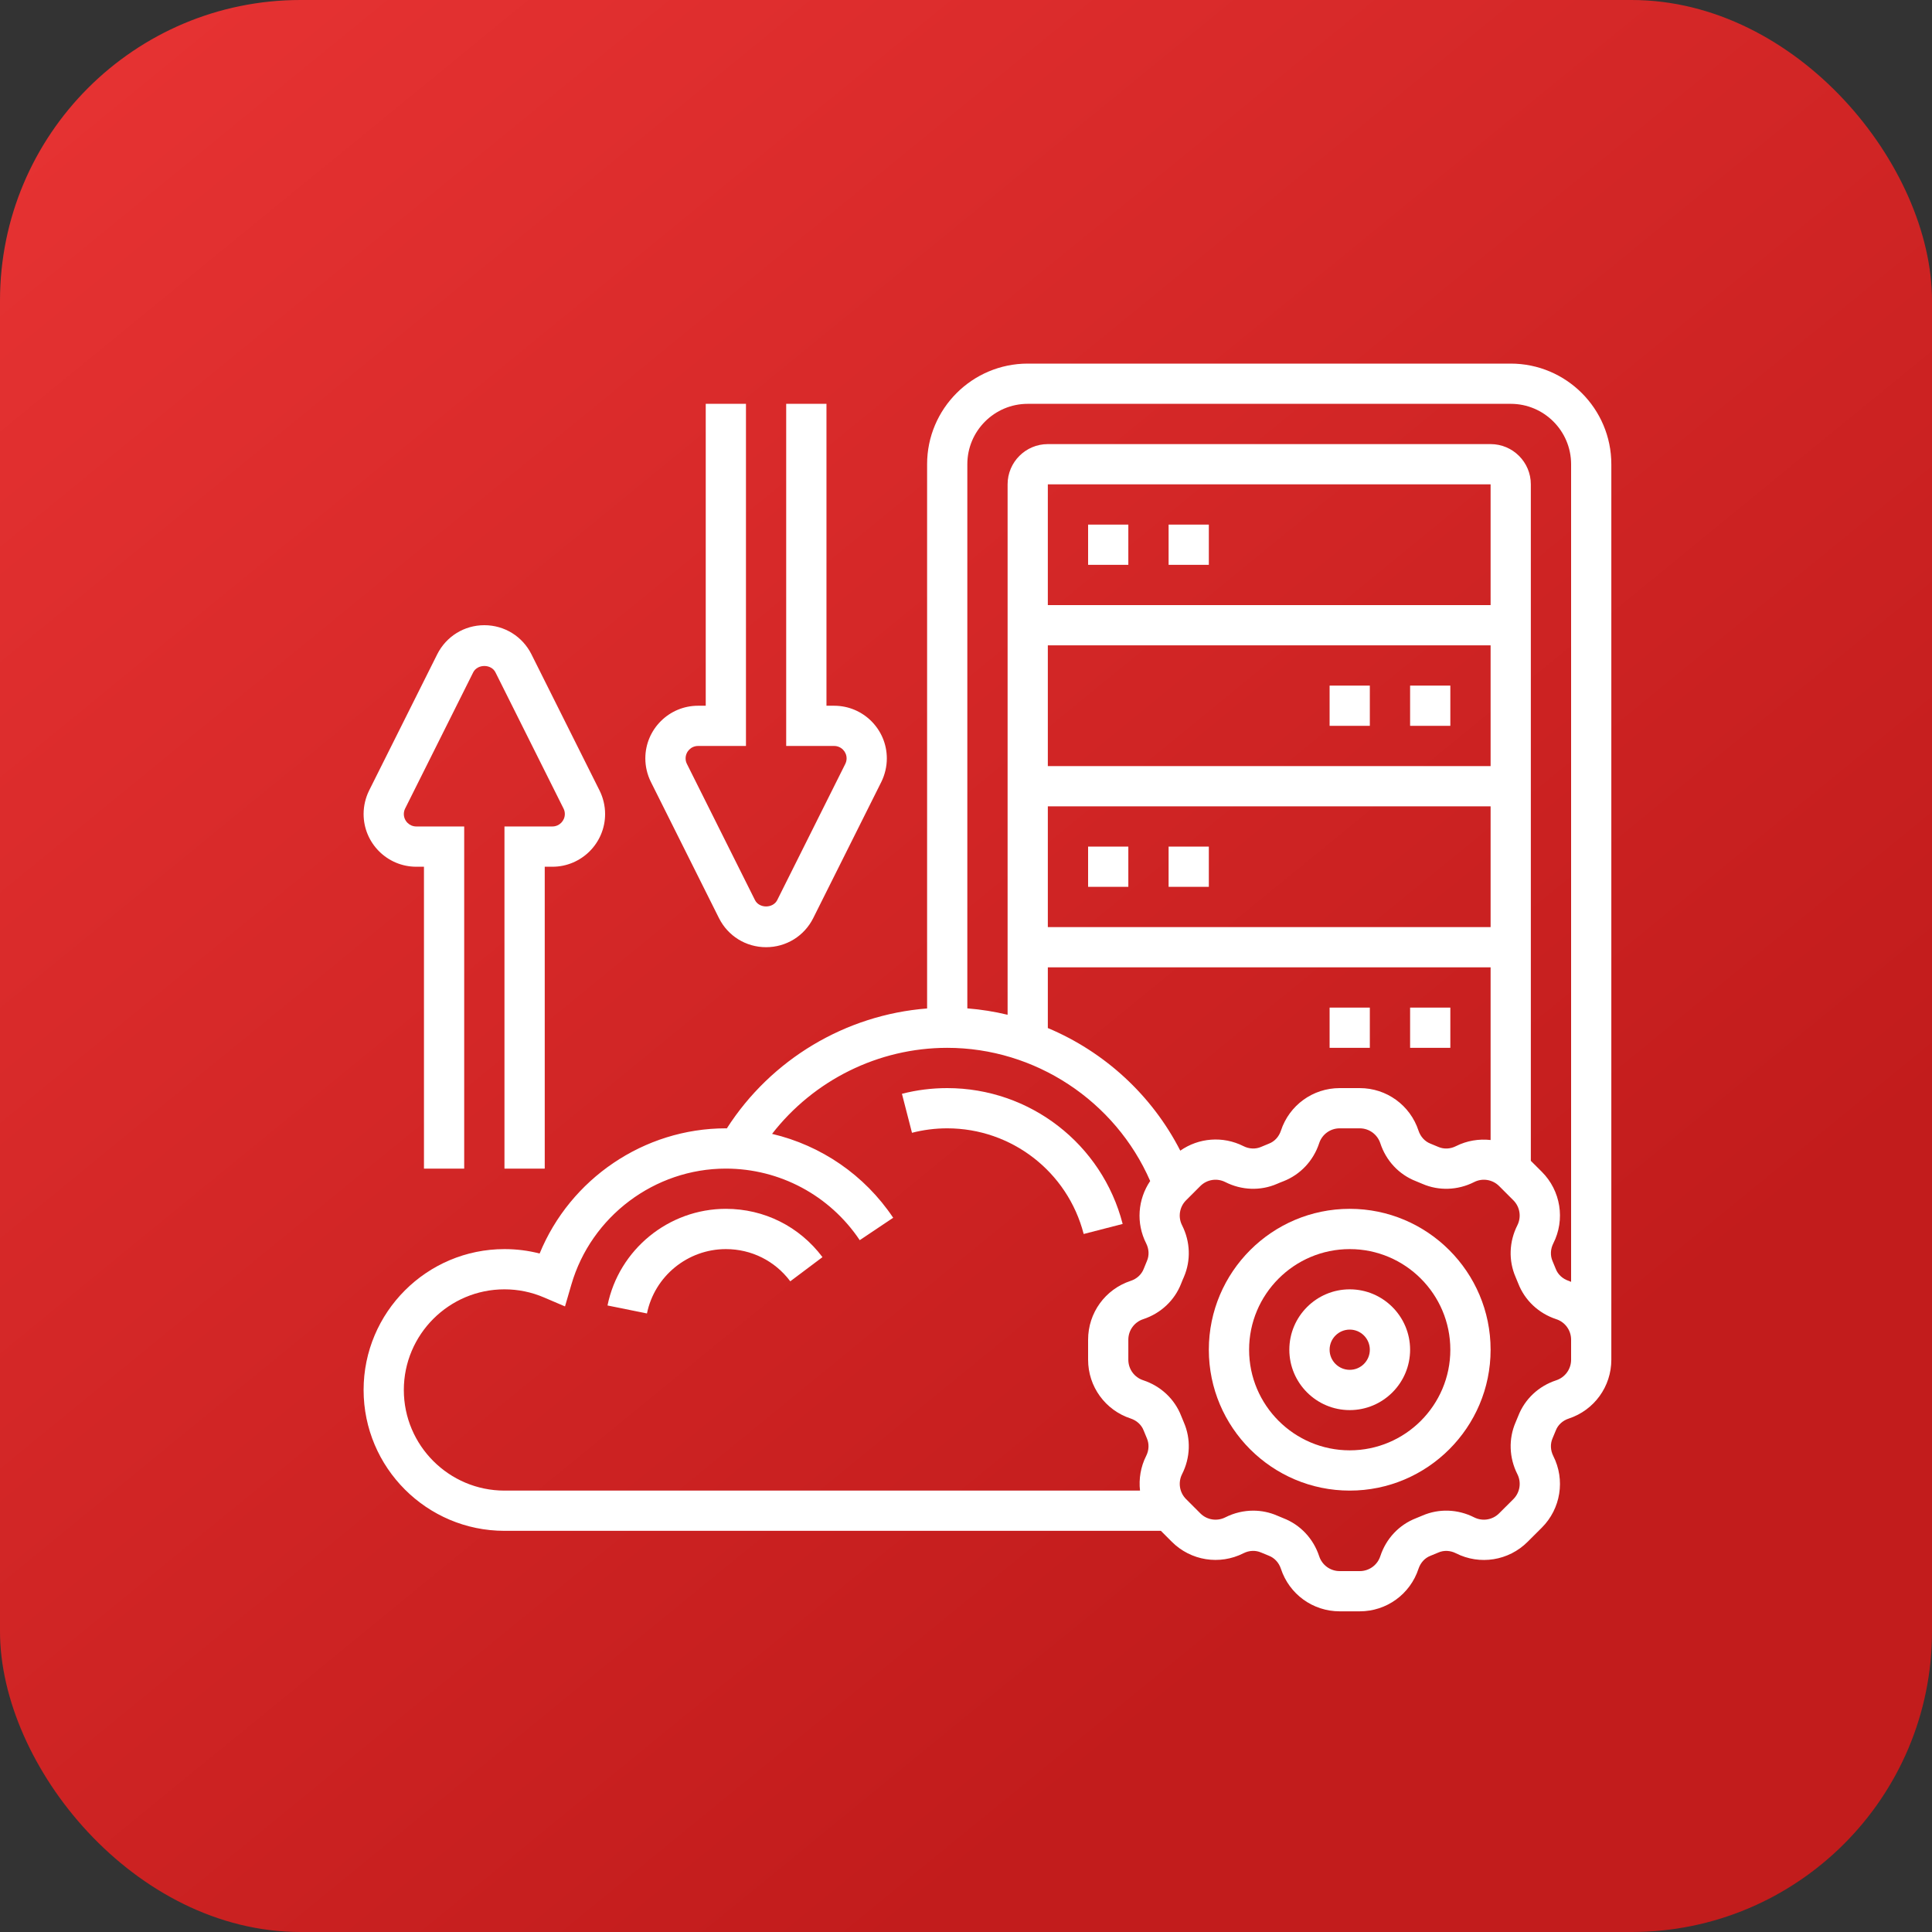 <svg width="45" height="45" viewBox="0 0 45 45" fill="none" xmlns="http://www.w3.org/2000/svg">
<rect x="0" y="0" width="45" height="45" fill="#333333" stroke="none"/>
<rect width="45" height="45" rx="7" fill="url(#paint0_linear_3442_348)"/>
<g clip-path="url(#clip0_3442_348)">
<path d="M31.438 28.156C29.628 28.156 28.156 29.628 28.156 31.438C28.156 33.247 29.628 34.719 31.438 34.719C33.247 34.719 34.719 33.247 34.719 31.438C34.719 29.628 33.247 28.156 31.438 28.156ZM31.438 33.781C30.145 33.781 29.094 32.73 29.094 31.438C29.094 30.145 30.145 29.094 31.438 29.094C32.73 29.094 33.781 30.145 33.781 31.438C33.781 32.73 32.73 33.781 31.438 33.781Z" fill="white"/>
<path d="M31.438 30.031C30.662 30.031 30.031 30.662 30.031 31.438C30.031 32.213 30.662 32.844 31.438 32.844C32.213 32.844 32.844 32.213 32.844 31.438C32.844 30.662 32.213 30.031 31.438 30.031ZM31.438 31.906C31.179 31.906 30.969 31.696 30.969 31.438C30.969 31.179 31.179 30.969 31.438 30.969C31.696 30.969 31.906 31.179 31.906 31.438C31.906 31.696 31.696 31.906 31.438 31.906Z" fill="white"/>
<path d="M9.696 20.188H9.875V27.219H10.812V19.25H9.696C9.536 19.25 9.406 19.12 9.406 18.96C9.406 18.916 9.417 18.871 9.437 18.831L11.022 15.66C11.121 15.463 11.442 15.463 11.54 15.66L13.125 18.831C13.146 18.871 13.156 18.916 13.156 18.96C13.156 19.12 13.026 19.25 12.867 19.25H11.75V27.219H12.688V20.188H12.867C13.543 20.188 14.094 19.637 14.094 18.96C14.094 18.771 14.049 18.581 13.964 18.411L12.379 15.241C12.17 14.823 11.749 14.562 11.281 14.562C10.813 14.562 10.393 14.823 10.183 15.241L8.598 18.411C8.514 18.581 8.469 18.771 8.469 18.96C8.469 19.637 9.019 20.188 9.696 20.188Z" fill="white"/>
<path d="M16.746 21.384C16.955 21.802 17.375 22.062 17.844 22.062C18.312 22.062 18.733 21.802 18.942 21.384L20.527 18.214C20.611 18.044 20.656 17.854 20.656 17.665C20.656 16.988 20.106 16.438 19.429 16.438H19.25V9.406H18.312V17.375H19.429C19.589 17.375 19.719 17.505 19.719 17.665C19.719 17.709 19.708 17.754 19.688 17.794L18.103 20.965C18.004 21.162 17.683 21.162 17.585 20.965L16 17.794C15.979 17.754 15.969 17.709 15.969 17.665C15.969 17.505 16.099 17.375 16.258 17.375H17.375V9.406H16.438V16.438H16.258C15.582 16.438 15.031 16.988 15.031 17.665C15.031 17.854 15.076 18.044 15.161 18.214L16.746 21.384Z" fill="white"/>
<path d="M35.188 8.469H23.938C22.645 8.469 21.594 9.52 21.594 10.812V23.489C19.696 23.637 17.96 24.673 16.929 26.283C16.922 26.283 16.914 26.281 16.906 26.281C15 26.281 13.281 27.458 12.569 29.197C12.303 29.128 12.029 29.094 11.75 29.094C9.941 29.094 8.469 30.566 8.469 32.375C8.469 34.184 9.941 35.656 11.75 35.656H27.039L27.294 35.911C27.735 36.352 28.406 36.46 28.963 36.178C29.095 36.111 29.244 36.105 29.373 36.161C29.433 36.187 29.494 36.212 29.555 36.236C29.687 36.287 29.788 36.398 29.835 36.54C30.03 37.133 30.58 37.531 31.204 37.531H31.671C32.295 37.531 32.845 37.133 33.04 36.539C33.087 36.398 33.188 36.287 33.319 36.237C33.38 36.213 33.442 36.188 33.503 36.161C33.63 36.105 33.78 36.112 33.912 36.179C34.469 36.461 35.14 36.353 35.581 35.912L35.912 35.582C36.353 35.141 36.461 34.469 36.179 33.913C36.112 33.78 36.106 33.631 36.161 33.503C36.187 33.442 36.213 33.381 36.237 33.32C36.287 33.189 36.398 33.087 36.54 33.041C37.133 32.845 37.531 32.295 37.531 31.671V31.438V31.204V10.812C37.531 9.52 36.48 8.469 35.188 8.469ZM23.938 9.406H35.188C35.963 9.406 36.594 10.037 36.594 10.812V29.857C36.575 29.85 36.558 29.841 36.539 29.834C36.398 29.788 36.287 29.686 36.237 29.556C36.213 29.494 36.188 29.433 36.161 29.372C36.106 29.244 36.112 29.095 36.179 28.962C36.461 28.406 36.353 27.734 35.912 27.293L35.656 27.038V11.281C35.656 10.764 35.236 10.344 34.719 10.344H24.406C23.889 10.344 23.469 10.764 23.469 11.281V23.636C23.163 23.562 22.849 23.512 22.531 23.487V10.812C22.531 10.037 23.162 9.406 23.938 9.406ZM27.491 26.801C26.828 25.504 25.723 24.498 24.406 23.945V22.531H34.719V26.553C34.448 26.523 34.168 26.567 33.912 26.696C33.78 26.763 33.631 26.77 33.502 26.714C33.442 26.688 33.381 26.663 33.319 26.638C33.189 26.588 33.087 26.477 33.04 26.335C32.845 25.742 32.295 25.344 31.671 25.344H31.204C30.58 25.344 30.03 25.742 29.835 26.336C29.788 26.477 29.687 26.588 29.555 26.638C29.494 26.662 29.433 26.687 29.372 26.714C29.244 26.769 29.095 26.763 28.963 26.696C28.483 26.454 27.92 26.501 27.491 26.801ZM34.719 14.094H24.406V11.281H34.719V14.094ZM24.406 15.031H34.719V17.844H24.406V15.031ZM24.406 18.781H34.719V21.594H24.406V18.781ZM9.406 32.375C9.406 31.083 10.458 30.031 11.75 30.031C12.069 30.031 12.38 30.095 12.673 30.221L13.16 30.429L13.308 29.921C13.77 28.33 15.25 27.219 16.906 27.219C18.16 27.219 19.326 27.842 20.025 28.886L20.804 28.364C20.136 27.366 19.124 26.679 17.983 26.41C18.953 25.16 20.459 24.406 22.062 24.406C24.112 24.406 25.977 25.643 26.79 27.508C26.501 27.936 26.457 28.489 26.697 28.962C26.764 29.095 26.77 29.244 26.714 29.372C26.688 29.433 26.663 29.494 26.639 29.555C26.588 29.686 26.477 29.788 26.335 29.834C25.742 30.03 25.344 30.58 25.344 31.204V31.671C25.344 32.295 25.742 32.845 26.336 33.04C26.477 33.087 26.588 33.188 26.638 33.319C26.662 33.38 26.687 33.442 26.714 33.503C26.769 33.631 26.763 33.78 26.696 33.912C26.567 34.168 26.523 34.448 26.553 34.719H11.75C10.458 34.719 9.406 33.667 9.406 32.375ZM36.594 31.671C36.594 31.889 36.455 32.081 36.247 32.15C35.838 32.284 35.516 32.586 35.363 32.98C35.343 33.03 35.322 33.081 35.301 33.129C35.135 33.514 35.149 33.953 35.342 34.335C35.441 34.529 35.403 34.764 35.249 34.918L34.918 35.248C34.764 35.403 34.53 35.44 34.335 35.342C33.954 35.149 33.514 35.134 33.13 35.301C33.081 35.322 33.031 35.343 32.98 35.363C32.586 35.516 32.284 35.838 32.15 36.247C32.082 36.455 31.889 36.594 31.671 36.594H31.204C30.986 36.594 30.794 36.455 30.726 36.247C30.591 35.838 30.289 35.516 29.895 35.363C29.845 35.343 29.794 35.322 29.746 35.301C29.569 35.224 29.38 35.186 29.19 35.186C28.968 35.186 28.746 35.238 28.54 35.342C28.345 35.44 28.111 35.403 27.957 35.248L27.627 34.918C27.472 34.764 27.435 34.529 27.533 34.335C27.726 33.953 27.741 33.514 27.574 33.13C27.553 33.081 27.532 33.03 27.512 32.979C27.359 32.586 27.037 32.284 26.628 32.149C26.421 32.082 26.281 31.889 26.281 31.671V31.204C26.281 30.986 26.421 30.794 26.628 30.726C27.037 30.591 27.359 30.289 27.512 29.895C27.532 29.845 27.552 29.794 27.574 29.746C27.741 29.361 27.726 28.922 27.533 28.54C27.434 28.346 27.472 28.111 27.626 27.957L27.956 27.627C28.11 27.472 28.345 27.434 28.54 27.533C28.922 27.726 29.361 27.741 29.745 27.574C29.794 27.552 29.845 27.532 29.895 27.513C30.288 27.359 30.591 27.037 30.726 26.628C30.793 26.421 30.986 26.281 31.204 26.281H31.671C31.889 26.281 32.081 26.421 32.15 26.628C32.284 27.037 32.586 27.359 32.98 27.512C33.03 27.532 33.08 27.552 33.129 27.574C33.513 27.741 33.953 27.726 34.335 27.533C34.529 27.434 34.764 27.472 34.918 27.626L35.248 27.956C35.403 28.11 35.44 28.345 35.342 28.54C35.149 28.922 35.134 29.361 35.301 29.745C35.322 29.794 35.343 29.844 35.363 29.895C35.516 30.289 35.838 30.591 36.247 30.726C36.455 30.793 36.594 30.986 36.594 31.204V31.438V31.671Z" fill="white"/>
<path d="M25.344 12.219H26.281V13.156H25.344V12.219Z" fill="white"/>
<path d="M27.219 12.219H28.156V13.156H27.219V12.219Z" fill="white"/>
<path d="M25.344 19.719H26.281V20.656H25.344V19.719Z" fill="white"/>
<path d="M27.219 19.719H28.156V20.656H27.219V19.719Z" fill="white"/>
<path d="M32.844 15.969H33.781V16.906H32.844V15.969Z" fill="white"/>
<path d="M30.969 15.969H31.906V16.906H30.969V15.969Z" fill="white"/>
<path d="M32.844 23.469H33.781V24.406H32.844V23.469Z" fill="white"/>
<path d="M30.969 23.469H31.906V24.406H30.969V23.469Z" fill="white"/>
<path d="M22.062 25.344C21.705 25.344 21.351 25.388 21.008 25.477L21.242 26.385C21.508 26.316 21.784 26.281 22.062 26.281C23.561 26.281 24.867 27.293 25.241 28.742L26.149 28.508C25.669 26.645 23.989 25.344 22.062 25.344Z" fill="white"/>
<path d="M16.907 28.156C15.575 28.156 14.415 29.103 14.15 30.407L15.069 30.593C15.246 29.724 16.018 29.094 16.907 29.094C17.502 29.094 18.049 29.367 18.407 29.844L19.157 29.281C18.619 28.566 17.8 28.156 16.907 28.156Z" fill="white"/>
</g>
<defs>
<linearGradient id="paint0_linear_3442_348" x1="-1.35" y1="-6.3" x2="32.85" y2="35.55" gradientUnits="userSpaceOnUse">
<stop stop-color="#EC3636"/>
<stop offset="1" stop-color="#C21C1C"/>
</linearGradient>
<clipPath id="clip0_3442_348">
<rect width="30" height="30" fill="white" transform="translate(8 8)"/>
</clipPath>
</defs>
</svg>
